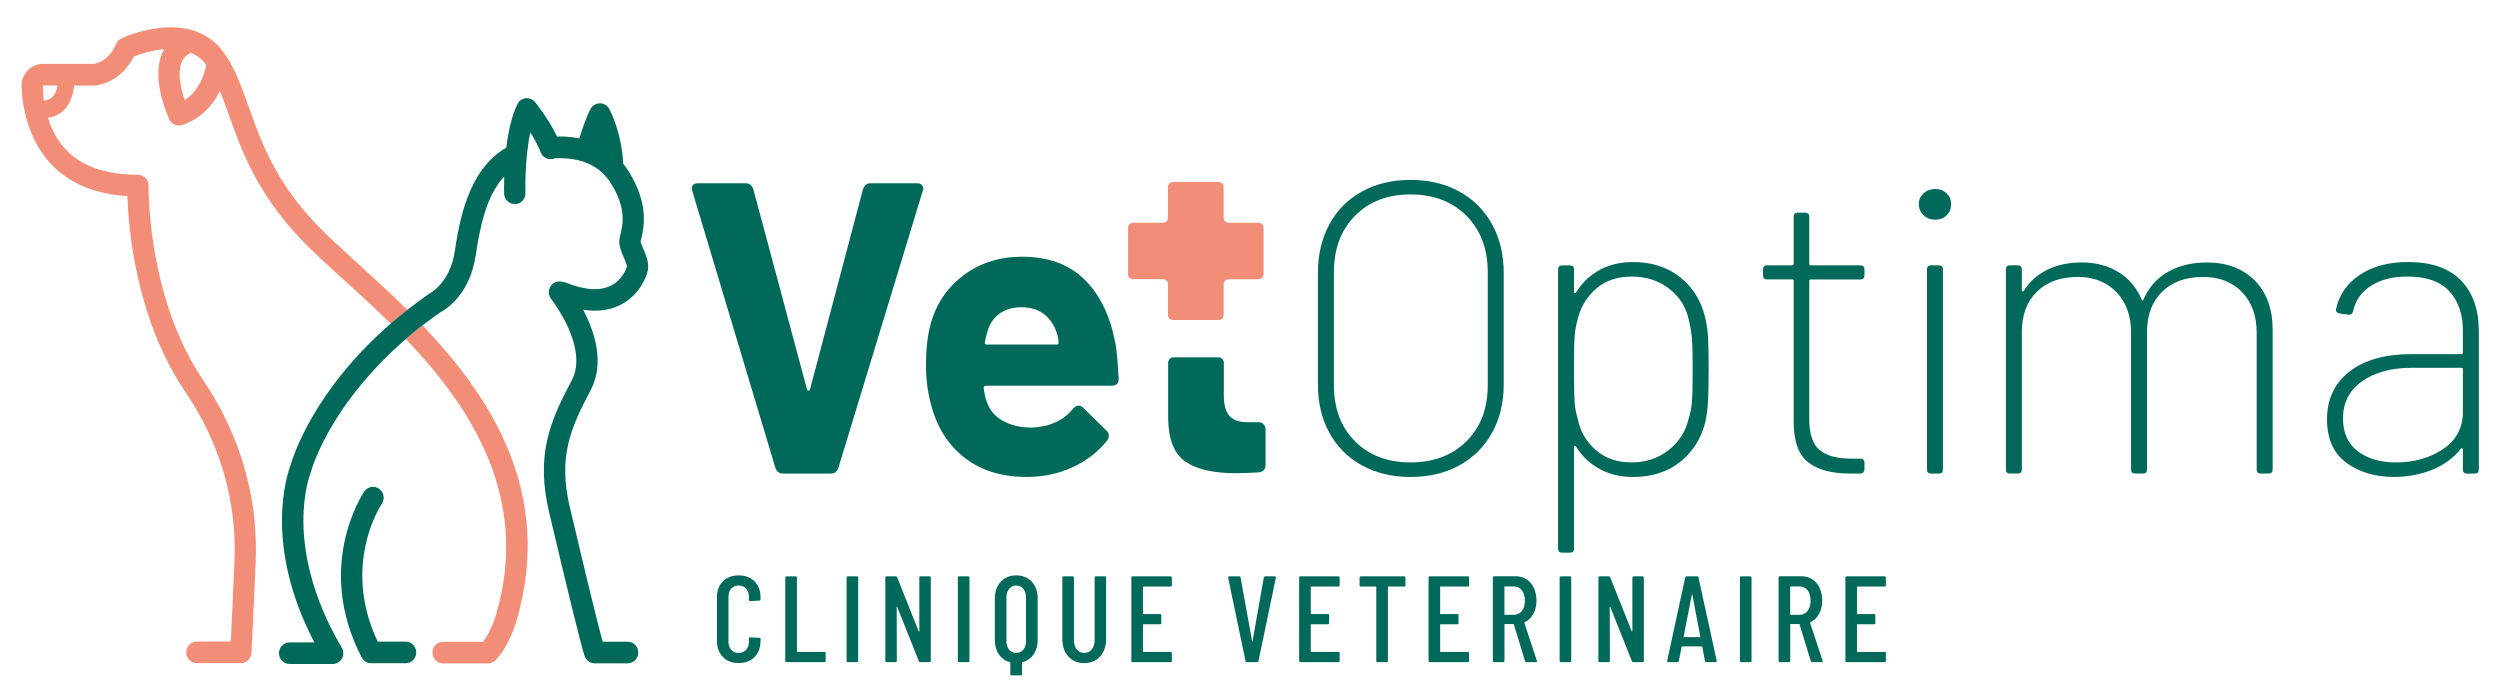 <svg width="165" height="46" viewBox="0 0 165 46" fill="none" xmlns="http://www.w3.org/2000/svg">
<path d="M60.518 12.094H57.465C57.214 12.094 57.043 12.23 56.952 12.504L53.468 25.672C53.45 25.745 53.415 25.781 53.361 25.781C53.307 25.781 53.27 25.745 53.254 25.672L49.717 12.476C49.626 12.221 49.455 12.094 49.203 12.094H46.07C45.8 12.094 45.666 12.213 45.666 12.449C45.666 12.522 45.674 12.577 45.693 12.612L51.175 30.874C51.263 31.129 51.435 31.257 51.688 31.257H54.821C55.073 31.257 55.244 31.129 55.335 30.874L60.897 12.612C60.951 12.466 60.943 12.343 60.871 12.242C60.796 12.144 60.681 12.094 60.518 12.094Z" fill="#00695A"/>
<path d="M73.076 29.068C73.149 28.976 73.184 28.867 73.184 28.739C73.184 28.631 73.13 28.52 73.021 28.411L71.482 26.906C71.391 26.816 71.292 26.77 71.185 26.77C71.059 26.77 70.942 26.835 70.835 26.962C70.203 27.748 69.296 28.167 68.108 28.221C67.351 28.221 66.707 28.07 66.177 27.769C65.645 27.468 65.29 27.035 65.111 26.469C65.039 26.287 64.977 26.003 64.921 25.62C64.921 25.511 64.975 25.457 65.084 25.457H73.376C73.681 25.457 73.833 25.302 73.833 24.991C73.798 24.261 73.743 23.594 73.672 22.992C73.365 21.074 72.695 19.588 71.659 18.53C70.624 17.472 69.224 16.943 67.46 16.943C65.965 16.943 64.674 17.352 63.585 18.174C62.496 18.996 61.77 20.081 61.411 21.432C61.213 22.162 61.114 23.056 61.114 24.114C61.114 25.009 61.221 25.858 61.438 26.661C61.815 28.158 62.55 29.335 63.639 30.193C64.728 31.05 66.099 31.479 67.757 31.479C68.855 31.479 69.867 31.263 70.795 30.835C71.721 30.406 72.483 29.816 73.076 29.068ZM65.002 22.58C65.02 22.471 65.074 22.241 65.165 21.896C65.309 21.386 65.573 20.988 65.961 20.704C66.349 20.422 66.829 20.28 67.407 20.28C68.019 20.28 68.522 20.434 68.918 20.744C69.314 21.055 69.593 21.474 69.756 22.003C69.828 22.222 69.863 22.431 69.863 22.632C69.863 22.705 69.818 22.741 69.727 22.741H65.136C65.029 22.743 64.983 22.688 65.002 22.58Z" fill="#00695A"/>
<path d="M83.069 27.863H82.312C81.772 27.863 81.38 27.723 81.137 27.439C80.893 27.157 80.772 26.713 80.772 26.111V23.941C80.772 23.744 80.615 23.585 80.421 23.585H77.449C77.255 23.585 77.098 23.744 77.098 23.941V27.617C77.117 29.005 77.494 29.954 78.233 30.465C78.971 30.975 80.087 31.232 81.582 31.232C81.888 31.232 82.382 31.213 83.067 31.177C83.373 31.142 83.527 30.977 83.527 30.684V28.33C83.527 28.07 83.323 27.863 83.069 27.863Z" fill="#00695A"/>
<path d="M96.315 12.642C95.386 12.131 94.312 11.874 93.087 11.874C91.88 11.874 90.814 12.131 89.886 12.642C88.958 13.152 88.242 13.873 87.739 14.806C87.236 15.736 86.982 16.805 86.982 18.009V25.373C86.982 26.578 87.233 27.642 87.739 28.564C88.242 29.486 88.958 30.203 89.886 30.713C90.812 31.224 91.88 31.481 93.087 31.481C94.312 31.481 95.386 31.226 96.315 30.713C97.243 30.203 97.963 29.486 98.476 28.564C98.99 27.642 99.245 26.58 99.245 25.373V18.007C99.245 16.802 98.99 15.734 98.476 14.804C97.963 13.873 97.243 13.152 96.315 12.642ZM98.192 25.425C98.192 26.958 97.723 28.192 96.787 29.122C95.851 30.053 94.617 30.519 93.087 30.519C91.575 30.519 90.354 30.055 89.428 29.122C88.5 28.192 88.038 26.958 88.038 25.425V17.98C88.038 16.428 88.502 15.182 89.428 14.243C90.354 13.304 91.575 12.834 93.087 12.834C94.617 12.834 95.851 13.304 96.787 14.243C97.723 15.184 98.192 16.43 98.192 17.98V25.425Z" fill="#00695A"/>
<path d="M112.771 24.359C112.771 23.429 112.759 22.722 112.73 22.237C112.703 21.754 112.635 21.311 112.528 20.909C112.258 19.813 111.705 18.937 110.868 18.281C110.03 17.624 108.999 17.296 107.776 17.296C106.947 17.296 106.215 17.47 105.575 17.817C104.936 18.164 104.418 18.657 104.022 19.295C103.985 19.33 103.954 19.349 103.927 19.349C103.901 19.349 103.886 19.322 103.886 19.268V17.789C103.886 17.608 103.795 17.515 103.616 17.515H103.102C102.923 17.515 102.832 17.608 102.832 17.789V36.204C102.832 36.386 102.923 36.478 103.102 36.478H103.616C103.795 36.478 103.886 36.386 103.886 36.204V29.507C103.886 29.453 103.898 29.425 103.927 29.425C103.954 29.425 103.985 29.444 104.022 29.48C104.4 30.101 104.913 30.588 105.561 30.945C106.208 31.301 106.947 31.481 107.776 31.481C109.018 31.481 110.059 31.148 110.894 30.481C111.732 29.814 112.285 28.934 112.555 27.838C112.643 27.437 112.703 26.985 112.73 26.483C112.757 25.98 112.771 25.271 112.771 24.359ZM111.664 26.548C111.629 26.95 111.556 27.316 111.447 27.644C111.249 28.484 110.808 29.172 110.123 29.712C109.438 30.249 108.62 30.519 107.665 30.519C106.728 30.519 105.944 30.245 105.315 29.697C104.684 29.149 104.288 28.455 104.127 27.617C104.02 27.288 103.952 26.929 103.925 26.536C103.898 26.143 103.884 25.417 103.884 24.359C103.884 23.318 103.896 22.607 103.925 22.224C103.952 21.842 104.01 21.494 104.101 21.183C104.28 20.345 104.682 19.646 105.303 19.088C105.924 18.532 106.722 18.254 107.693 18.254C108.665 18.254 109.498 18.527 110.191 19.075C110.884 19.623 111.311 20.326 111.474 21.183C111.565 21.549 111.627 21.927 111.664 22.318C111.699 22.711 111.717 23.41 111.717 24.413C111.717 25.436 111.699 26.147 111.664 26.548Z" fill="#00695A"/>
<path d="M122.785 17.514H119.518C119.446 17.514 119.411 17.478 119.411 17.405V14.31C119.411 14.128 119.32 14.036 119.14 14.036H118.654C118.474 14.036 118.383 14.128 118.383 14.31V17.403C118.383 17.476 118.348 17.511 118.276 17.511H116.628C116.449 17.511 116.358 17.603 116.358 17.785V18.168C116.358 18.35 116.449 18.442 116.628 18.442H118.276C118.348 18.442 118.383 18.48 118.383 18.551V27.832C118.383 29.128 118.703 30.023 119.342 30.515C119.982 31.008 120.904 31.255 122.11 31.255H122.785C122.964 31.236 123.055 31.136 123.055 30.954V30.544C123.055 30.362 122.964 30.27 122.785 30.27H122.191C121.236 30.27 120.535 30.078 120.085 29.695C119.635 29.312 119.411 28.627 119.411 27.642V18.555C119.411 18.482 119.446 18.446 119.518 18.446H122.785C122.964 18.446 123.055 18.356 123.055 18.172V17.79C123.055 17.605 122.964 17.514 122.785 17.514Z" fill="#00695A"/>
<path d="M128.234 30.985V17.787C128.234 17.605 128.143 17.514 127.964 17.514H127.45C127.271 17.514 127.18 17.605 127.18 17.787V30.983C127.18 31.165 127.269 31.257 127.45 31.257H127.964C128.145 31.259 128.234 31.167 128.234 30.985Z" fill="#00695A"/>
<path d="M128.477 14.214C128.675 14.022 128.774 13.771 128.774 13.461C128.774 13.187 128.675 12.955 128.477 12.763C128.279 12.57 128.028 12.476 127.72 12.476C127.413 12.476 127.157 12.573 126.951 12.763C126.743 12.955 126.64 13.187 126.64 13.461C126.64 13.754 126.743 14.001 126.951 14.201C127.157 14.402 127.415 14.502 127.72 14.502C128.028 14.502 128.279 14.406 128.477 14.214Z" fill="#00695A"/>
<path d="M145.65 17.323C144.66 17.323 143.8 17.532 143.069 17.953C142.339 18.373 141.805 18.983 141.463 19.786C141.444 19.822 141.428 19.841 141.409 19.841C141.391 19.841 141.374 19.822 141.356 19.786C141.032 19.002 140.522 18.394 139.829 17.965C139.136 17.537 138.322 17.321 137.385 17.321C136.54 17.321 135.787 17.482 135.131 17.8C134.473 18.12 133.955 18.58 133.578 19.182C133.541 19.22 133.51 19.236 133.483 19.236C133.456 19.236 133.442 19.209 133.442 19.155V17.785C133.442 17.603 133.351 17.511 133.172 17.511H132.658C132.479 17.511 132.388 17.603 132.388 17.785V30.981C132.388 31.163 132.479 31.255 132.658 31.255H133.172C133.351 31.255 133.442 31.163 133.442 30.981V21.919C133.442 20.788 133.774 19.897 134.44 19.249C135.106 18.601 136.005 18.277 137.14 18.277C138.183 18.277 139.031 18.609 139.679 19.276C140.326 19.943 140.65 20.842 140.65 21.973V30.981C140.65 31.163 140.741 31.255 140.92 31.255H141.434C141.613 31.255 141.704 31.163 141.704 30.981V21.919C141.704 20.788 142.038 19.897 142.704 19.249C143.371 18.601 144.27 18.277 145.404 18.277C146.466 18.277 147.322 18.609 147.97 19.276C148.618 19.943 148.941 20.842 148.941 21.973V30.981C148.941 31.163 149.032 31.255 149.212 31.255H149.725C149.905 31.255 149.995 31.163 149.995 30.981V21.781C149.995 20.395 149.599 19.303 148.807 18.509C148.017 17.718 146.963 17.323 145.65 17.323Z" fill="#00695A"/>
<path d="M162.428 18.513C161.644 17.702 160.479 17.294 158.93 17.294C157.651 17.294 156.589 17.576 155.743 18.143C154.898 18.709 154.376 19.466 154.178 20.416C154.159 20.489 154.174 20.547 154.219 20.593C154.265 20.639 154.331 20.671 154.421 20.69L154.989 20.771C155.152 20.79 155.259 20.708 155.312 20.524C155.457 19.83 155.842 19.278 156.474 18.868C157.105 18.459 157.905 18.252 158.876 18.252C160.137 18.252 161.065 18.576 161.659 19.224C162.253 19.872 162.55 20.744 162.55 21.84V23.264C162.55 23.337 162.515 23.372 162.442 23.372H159.147C157.418 23.372 156.059 23.755 155.069 24.522C154.079 25.29 153.584 26.339 153.584 27.671C153.584 28.968 154.011 29.925 154.867 30.546C155.723 31.167 156.762 31.477 157.985 31.477C158.903 31.477 159.755 31.316 160.537 30.998C161.32 30.678 161.945 30.218 162.414 29.616C162.449 29.58 162.482 29.57 162.508 29.588C162.535 29.607 162.55 29.634 162.55 29.67V30.985C162.55 31.167 162.64 31.259 162.82 31.259H163.333C163.513 31.259 163.604 31.167 163.604 30.985V21.869C163.604 20.443 163.212 19.326 162.428 18.513ZM162.55 27.178C162.55 28.236 162.112 29.057 161.24 29.643C160.368 30.226 159.328 30.519 158.122 30.519C157.094 30.519 156.259 30.272 155.609 29.779C154.962 29.285 154.638 28.566 154.638 27.617C154.638 26.578 155.057 25.76 155.894 25.166C156.731 24.572 157.825 24.276 159.175 24.276H162.445C162.517 24.276 162.552 24.311 162.552 24.384V27.178H162.55Z" fill="#00695A"/>
<path d="M77.412 21.12H80.435C80.615 21.12 80.761 20.972 80.761 20.79V18.762C80.761 18.58 80.908 18.431 81.087 18.431H83.071C83.251 18.431 83.397 18.283 83.397 18.101V15.034C83.397 14.852 83.251 14.703 83.071 14.703H81.087C80.908 14.703 80.761 14.555 80.761 14.373V12.345C80.761 12.163 80.615 12.014 80.435 12.014H77.412C77.232 12.014 77.086 12.163 77.086 12.345V14.373C77.086 14.555 76.939 14.703 76.76 14.703H74.776C74.597 14.703 74.45 14.852 74.45 15.034V18.099C74.45 18.281 74.597 18.429 74.776 18.429H76.76C76.939 18.429 77.086 18.578 77.086 18.76V20.788C77.084 20.974 77.23 21.12 77.412 21.12Z" fill="#F28E77"/>
<path d="M48.753 37.975C48.322 37.975 47.976 38.107 47.712 38.37C47.45 38.634 47.318 38.987 47.318 39.428V42.299C47.318 42.74 47.45 43.096 47.712 43.361C47.976 43.629 48.322 43.761 48.753 43.761C49.189 43.761 49.539 43.627 49.801 43.361C50.065 43.094 50.195 42.74 50.195 42.299V42.178C50.195 42.123 50.168 42.096 50.115 42.096L49.508 42.065C49.455 42.065 49.428 42.092 49.428 42.147V42.358C49.428 42.579 49.366 42.757 49.24 42.891C49.114 43.027 48.951 43.094 48.749 43.094C48.547 43.094 48.384 43.027 48.263 42.891C48.141 42.757 48.079 42.579 48.079 42.358V39.382C48.079 39.161 48.141 38.983 48.263 38.849C48.384 38.715 48.547 38.646 48.749 38.646C48.951 38.646 49.114 38.713 49.24 38.849C49.364 38.985 49.428 39.163 49.428 39.382V39.591C49.428 39.646 49.455 39.673 49.508 39.673L50.115 39.639C50.168 39.639 50.195 39.612 50.195 39.558V39.428C50.195 38.987 50.063 38.634 49.801 38.37C49.539 38.107 49.191 37.975 48.753 37.975Z" fill="#00695A"/>
<path d="M54.415 43.027H52.629C52.608 43.027 52.596 43.016 52.596 42.995V38.121C52.596 38.067 52.569 38.04 52.515 38.04H51.909C51.855 38.04 51.829 38.067 51.829 38.121V43.618C51.829 43.673 51.855 43.7 51.909 43.7H54.413C54.467 43.7 54.493 43.673 54.493 43.618V43.108C54.495 43.054 54.469 43.027 54.415 43.027Z" fill="#00695A"/>
<path d="M56.56 38.04H55.953C55.9 38.04 55.873 38.067 55.873 38.121V43.618C55.873 43.673 55.9 43.7 55.953 43.7H56.56C56.614 43.7 56.64 43.673 56.64 43.618V38.121C56.64 38.067 56.614 38.04 56.56 38.04Z" fill="#00695A"/>
<path d="M61.353 38.04H60.755C60.702 38.04 60.675 38.067 60.675 38.121V41.661C60.675 41.678 60.67 41.687 60.658 41.691C60.648 41.693 60.64 41.687 60.633 41.67L59.214 38.105C59.198 38.061 59.169 38.04 59.126 38.04H58.511C58.457 38.04 58.431 38.067 58.431 38.121V43.618C58.431 43.673 58.457 43.7 58.511 43.7H59.109C59.163 43.7 59.19 43.673 59.19 43.618L59.181 40.07C59.181 40.053 59.185 40.045 59.198 40.045C59.208 40.045 59.217 40.053 59.223 40.07L60.642 43.635C60.658 43.679 60.687 43.7 60.728 43.7H61.351C61.405 43.7 61.432 43.673 61.432 43.618V38.121C61.434 38.067 61.407 38.04 61.353 38.04Z" fill="#00695A"/>
<path d="M63.904 38.04H63.298C63.245 38.04 63.218 38.067 63.218 38.121V43.618C63.218 43.673 63.245 43.7 63.298 43.7H63.904C63.958 43.7 63.985 43.673 63.985 43.618V38.121C63.985 38.067 63.958 38.04 63.904 38.04Z" fill="#00695A"/>
<path d="M67.07 37.975C66.65 37.975 66.309 38.115 66.049 38.395C65.79 38.676 65.66 39.041 65.66 39.495V42.243C65.66 42.615 65.748 42.931 65.926 43.188C66.103 43.447 66.347 43.618 66.656 43.704C66.672 43.715 66.681 43.729 66.681 43.744V44.497C66.681 44.551 66.707 44.578 66.761 44.578H67.376C67.429 44.578 67.456 44.551 67.456 44.497V43.744C67.456 43.727 67.464 43.715 67.481 43.704C67.788 43.623 68.034 43.453 68.215 43.19C68.397 42.928 68.485 42.613 68.485 42.241V39.493C68.485 39.039 68.355 38.673 68.096 38.393C67.832 38.115 67.491 37.975 67.07 37.975ZM67.716 42.324C67.716 42.55 67.656 42.736 67.537 42.878C67.417 43.02 67.262 43.092 67.07 43.092C66.879 43.092 66.724 43.02 66.604 42.878C66.485 42.736 66.425 42.55 66.425 42.324V39.414C66.425 39.188 66.485 39.002 66.604 38.86C66.724 38.717 66.879 38.644 67.07 38.644C67.262 38.644 67.417 38.715 67.537 38.86C67.656 39.002 67.716 39.188 67.716 39.414V42.324Z" fill="#00695A"/>
<path d="M72.932 38.04H72.326C72.272 38.04 72.245 38.067 72.245 38.121V42.245C72.245 42.498 72.183 42.703 72.058 42.859C71.932 43.016 71.767 43.094 71.558 43.094C71.356 43.094 71.193 43.016 71.067 42.859C70.942 42.703 70.88 42.498 70.88 42.245V38.121C70.88 38.067 70.853 38.04 70.799 38.04H70.193C70.139 38.04 70.113 38.067 70.113 38.121V42.163C70.113 42.642 70.245 43.029 70.507 43.324C70.769 43.616 71.119 43.765 71.554 43.765C71.99 43.765 72.342 43.618 72.606 43.324C72.872 43.031 73.004 42.644 73.004 42.163V38.121C73.01 38.067 72.984 38.04 72.932 38.04Z" fill="#00695A"/>
<path d="M77.261 38.04H74.749C74.695 38.04 74.669 38.067 74.669 38.121V43.618C74.669 43.673 74.695 43.7 74.749 43.7H77.261C77.315 43.7 77.342 43.673 77.342 43.618V43.108C77.342 43.054 77.315 43.027 77.261 43.027H75.467C75.446 43.027 75.434 43.016 75.434 42.995V41.233C75.434 41.212 75.444 41.201 75.467 41.201H76.566C76.62 41.201 76.647 41.174 76.647 41.12V40.61C76.647 40.555 76.62 40.528 76.566 40.528H75.467C75.446 40.528 75.434 40.518 75.434 40.497V38.742C75.434 38.722 75.444 38.711 75.467 38.711H77.261C77.315 38.711 77.342 38.684 77.342 38.63V38.119C77.342 38.067 77.315 38.04 77.261 38.04Z" fill="#00695A"/>
<path d="M84.136 38.04H83.498C83.451 38.04 83.422 38.065 83.412 38.113L82.669 42.31C82.663 42.32 82.659 42.326 82.653 42.326C82.648 42.326 82.642 42.32 82.636 42.31L81.879 38.113C81.873 38.065 81.844 38.04 81.79 38.04H81.128C81.081 38.04 81.056 38.065 81.056 38.113V38.13L82.205 43.627C82.215 43.675 82.244 43.7 82.294 43.7H82.972C83.026 43.7 83.055 43.675 83.059 43.627L84.208 38.13C84.218 38.069 84.193 38.04 84.136 38.04Z" fill="#00695A"/>
<path d="M88.337 38.04H85.825C85.771 38.04 85.744 38.067 85.744 38.121V43.618C85.744 43.673 85.771 43.7 85.825 43.7H88.337C88.391 43.7 88.417 43.673 88.417 43.618V43.108C88.417 43.054 88.391 43.027 88.337 43.027H86.543C86.522 43.027 86.51 43.016 86.51 42.995V41.233C86.51 41.212 86.52 41.201 86.543 41.201H87.642C87.695 41.201 87.722 41.174 87.722 41.12V40.61C87.722 40.555 87.695 40.528 87.642 40.528H86.543C86.522 40.528 86.51 40.518 86.51 40.497V38.742C86.51 38.722 86.52 38.711 86.543 38.711H88.337C88.391 38.711 88.417 38.684 88.417 38.63V38.119C88.417 38.067 88.391 38.04 88.337 38.04Z" fill="#00695A"/>
<path d="M92.674 38.04H89.812C89.758 38.04 89.731 38.067 89.731 38.121V38.632C89.731 38.686 89.758 38.713 89.812 38.713H90.802C90.822 38.713 90.835 38.724 90.835 38.745V43.618C90.835 43.673 90.861 43.7 90.915 43.7H91.521C91.575 43.7 91.602 43.673 91.602 43.618V38.745C91.602 38.724 91.612 38.713 91.633 38.713H92.678C92.732 38.713 92.759 38.686 92.759 38.632V38.121C92.755 38.067 92.728 38.04 92.674 38.04Z" fill="#00695A"/>
<path d="M96.878 38.04H94.366C94.312 38.04 94.285 38.067 94.285 38.121V43.618C94.285 43.673 94.312 43.7 94.366 43.7H96.878C96.931 43.7 96.958 43.673 96.958 43.618V43.108C96.958 43.054 96.931 43.027 96.878 43.027H95.083C95.063 43.027 95.05 43.016 95.05 42.995V41.233C95.05 41.212 95.061 41.201 95.083 41.201H96.183C96.236 41.201 96.263 41.174 96.263 41.12V40.61C96.263 40.555 96.236 40.528 96.183 40.528H95.083C95.063 40.528 95.05 40.518 95.05 40.497V38.742C95.05 38.722 95.061 38.711 95.083 38.711H96.878C96.931 38.711 96.958 38.684 96.958 38.63V38.119C96.956 38.067 96.931 38.04 96.878 38.04Z" fill="#00695A"/>
<path d="M100.609 41.111C100.603 41.095 100.609 41.08 100.625 41.063C100.864 40.955 101.054 40.777 101.194 40.526C101.335 40.275 101.407 39.98 101.407 39.642C101.407 39.33 101.349 39.05 101.236 38.805C101.122 38.561 100.961 38.37 100.753 38.234C100.547 38.101 100.306 38.032 100.035 38.032H98.608C98.555 38.032 98.528 38.059 98.528 38.113V43.618C98.528 43.673 98.555 43.7 98.608 43.7H99.215C99.268 43.7 99.295 43.673 99.295 43.618V41.218C99.295 41.197 99.305 41.187 99.328 41.187H99.879C99.895 41.187 99.905 41.195 99.912 41.212L100.654 43.637C100.671 43.681 100.702 43.702 100.749 43.702H101.372C101.419 43.702 101.444 43.683 101.444 43.646L101.436 43.614L100.609 41.111ZM99.916 40.578H99.326C99.305 40.578 99.293 40.568 99.293 40.547V38.736C99.293 38.715 99.303 38.705 99.326 38.705H99.916C100.134 38.705 100.31 38.791 100.442 38.96C100.574 39.129 100.642 39.359 100.642 39.652C100.642 39.932 100.576 40.158 100.442 40.327C100.31 40.493 100.132 40.578 99.916 40.578Z" fill="#00695A"/>
<path d="M103.622 38.04H103.016C102.962 38.04 102.935 38.067 102.935 38.121V43.618C102.935 43.673 102.962 43.7 103.016 43.7H103.622C103.676 43.7 103.702 43.673 103.702 43.618V38.121C103.702 38.067 103.676 38.04 103.622 38.04Z" fill="#00695A"/>
<path d="M108.415 38.04H107.817C107.764 38.04 107.737 38.067 107.737 38.121V41.661C107.737 41.678 107.733 41.687 107.72 41.691C107.71 41.693 107.702 41.687 107.695 41.67L106.276 38.105C106.26 38.061 106.231 38.04 106.188 38.04H105.573C105.52 38.04 105.493 38.067 105.493 38.121V43.618C105.493 43.673 105.52 43.7 105.573 43.7H106.171C106.225 43.7 106.252 43.673 106.252 43.618L106.243 40.07C106.243 40.053 106.248 40.045 106.26 40.045C106.27 40.045 106.279 40.053 106.285 40.07L107.704 43.635C107.72 43.679 107.749 43.7 107.79 43.7H108.413C108.467 43.7 108.494 43.673 108.494 43.618V38.121C108.496 38.067 108.469 38.04 108.415 38.04Z" fill="#00695A"/>
<path d="M112.012 38.04H111.311C111.264 38.04 111.235 38.065 111.222 38.113L110.034 43.61C110.028 43.637 110.032 43.658 110.047 43.675C110.059 43.692 110.08 43.7 110.107 43.7H110.713C110.767 43.7 110.795 43.675 110.802 43.627L110.985 42.696C110.985 42.686 110.989 42.678 110.998 42.671C111.006 42.667 111.014 42.663 111.026 42.663H112.311C112.322 42.663 112.332 42.665 112.34 42.671C112.349 42.678 112.353 42.686 112.353 42.696L112.528 43.627C112.538 43.675 112.567 43.7 112.615 43.7H113.231C113.279 43.7 113.303 43.675 113.303 43.627V43.61L112.099 38.113C112.095 38.065 112.066 38.04 112.012 38.04ZM112.196 42.05H111.144C111.128 42.05 111.119 42.04 111.119 42.017L111.662 39.253C111.666 39.236 111.672 39.228 111.678 39.228C111.682 39.228 111.689 39.236 111.695 39.253L112.221 42.017C112.219 42.04 112.21 42.05 112.196 42.05Z" fill="#00695A"/>
<path d="M115.521 38.04H114.914C114.861 38.04 114.834 38.067 114.834 38.121V43.618C114.834 43.673 114.861 43.7 114.914 43.7H115.521C115.574 43.7 115.601 43.673 115.601 43.618V38.121C115.601 38.067 115.574 38.04 115.521 38.04Z" fill="#00695A"/>
<path d="M119.468 41.111C119.462 41.095 119.468 41.08 119.485 41.063C119.724 40.955 119.914 40.777 120.054 40.526C120.194 40.275 120.266 39.98 120.266 39.642C120.266 39.33 120.209 39.05 120.095 38.805C119.982 38.561 119.821 38.37 119.613 38.234C119.406 38.101 119.165 38.032 118.895 38.032H117.468C117.414 38.032 117.387 38.059 117.387 38.113V43.618C117.387 43.673 117.414 43.7 117.468 43.7H118.074C118.128 43.7 118.154 43.673 118.154 43.618V41.218C118.154 41.197 118.165 41.187 118.187 41.187H118.738C118.755 41.187 118.765 41.195 118.771 41.212L119.514 43.637C119.53 43.681 119.561 43.702 119.609 43.702H120.231C120.279 43.702 120.304 43.683 120.304 43.646L120.295 43.614L119.468 41.111ZM118.773 40.578H118.183C118.163 40.578 118.15 40.568 118.15 40.547V38.736C118.15 38.715 118.161 38.705 118.183 38.705H118.773C118.992 38.705 119.167 38.791 119.299 38.96C119.431 39.129 119.499 39.359 119.499 39.652C119.499 39.932 119.433 40.158 119.299 40.327C119.167 40.493 118.992 40.578 118.773 40.578Z" fill="#00695A"/>
<path d="M124.387 38.04H121.875C121.822 38.04 121.795 38.067 121.795 38.121V43.618C121.795 43.673 121.822 43.7 121.875 43.7H124.387C124.441 43.7 124.468 43.673 124.468 43.618V43.108C124.468 43.054 124.441 43.027 124.387 43.027H122.593C122.572 43.027 122.56 43.016 122.56 42.995V41.233C122.56 41.212 122.57 41.201 122.593 41.201H123.692C123.746 41.201 123.773 41.174 123.773 41.12V40.61C123.773 40.555 123.746 40.528 123.692 40.528H122.593C122.572 40.528 122.56 40.518 122.56 40.497V38.742C122.56 38.722 122.57 38.711 122.593 38.711H124.387C124.441 38.711 124.468 38.684 124.468 38.63V38.119C124.468 38.067 124.441 38.04 124.387 38.04Z" fill="#00695A"/>
<path d="M27.889 21.478C27.501 21.779 27.136 22.08 26.788 22.381C31.08 26.872 34.994 32.825 32.755 40.513C32.752 40.52 32.75 40.526 32.75 40.532C32.668 40.848 32.365 41.724 31.884 42.358H29.242C28.854 42.358 28.539 42.678 28.539 43.071C28.539 43.464 28.854 43.784 29.242 43.784H32.208C32.402 43.784 32.585 43.702 32.719 43.56C33.641 42.571 34.066 41.063 34.108 40.909C36.537 32.547 32.41 26.216 27.889 21.478Z" fill="#F28E77"/>
<path d="M23.591 17.369C22.525 16.401 21.605 15.565 20.883 14.808C18.16 11.956 17.228 9.342 16.407 7.036C15.906 5.629 15.473 4.412 14.71 3.394C13.782 2.156 12.307 1.623 10.444 1.853C9.127 2.014 8.066 2.507 8.021 2.528C7.862 2.601 7.736 2.733 7.668 2.896C7.192 4.033 6.326 4.199 6.202 4.215H2.838C2.45 4.215 2.087 4.372 1.819 4.654C1.549 4.939 1.407 5.313 1.421 5.706C1.477 7.347 2.151 12.579 8.411 12.938C8.469 14.986 8.935 21.007 12.255 25.902C14.522 29.241 15.634 33.078 15.475 36.996C15.378 39.38 15.281 41.356 15.229 42.341H12.994C12.606 42.341 12.29 42.661 12.29 43.054C12.29 43.447 12.606 43.767 12.994 43.767H15.894C16.267 43.767 16.574 43.472 16.595 43.094C16.597 43.069 16.735 40.48 16.875 37.057C17.049 32.829 15.85 28.694 13.41 25.095C9.694 19.613 9.807 12.334 9.807 12.263C9.811 12.071 9.739 11.887 9.607 11.749C9.475 11.611 9.294 11.534 9.104 11.534C5.228 11.534 3.739 9.681 3.17 7.764C3.416 7.751 3.684 7.653 3.939 7.492C4.449 7.17 4.816 6.49 4.894 5.643H6.235C6.251 5.643 6.268 5.643 6.284 5.641C6.355 5.637 7.947 5.501 8.834 3.728C9.205 3.582 9.985 3.316 10.843 3.245C10.836 3.256 10.83 3.266 10.824 3.276C10.228 4.349 10.339 5.888 11.158 7.849C11.27 8.117 11.527 8.284 11.806 8.284C11.859 8.284 11.911 8.278 11.965 8.265C12.045 8.247 13.61 7.853 14.516 6.005C14.708 6.476 14.889 6.984 15.083 7.523C15.91 9.844 16.939 12.732 19.872 15.801C20.629 16.593 21.568 17.447 22.652 18.431C23.634 19.322 24.709 20.299 25.787 21.367C26.136 21.064 26.503 20.761 26.887 20.459C25.754 19.332 24.622 18.306 23.591 17.369ZM3.391 6.455C3.23 6.57 2.989 6.655 2.885 6.628C2.867 6.442 2.83 5.829 2.826 5.658L2.838 5.641H3.783C3.758 6.101 3.496 6.379 3.391 6.455ZM12.196 6.609C11.806 5.457 11.748 4.544 12.039 3.996C12.21 3.674 12.472 3.542 12.614 3.49C12.979 3.651 13.316 3.893 13.588 4.257C13.596 4.268 13.604 4.28 13.613 4.293C13.342 5.622 12.678 6.292 12.196 6.609Z" fill="#F28E77"/>
<path d="M29.03 20.633C29.411 20.436 30.993 19.479 31.395 16.867C31.628 15.356 31.991 13.024 33.278 11.648C33.26 12.29 33.272 12.734 33.274 12.784C33.287 13.168 33.6 13.472 33.975 13.472C33.984 13.472 33.992 13.472 34 13.472C34.388 13.459 34.693 13.129 34.679 12.736C34.677 12.709 34.613 10.513 35.005 8.744C35.258 9.146 35.518 9.61 35.679 10.045C35.817 10.413 36.222 10.599 36.585 10.461C36.593 10.459 36.599 10.453 36.607 10.45C37.403 10.398 39.243 10.461 40.25 11.991C41.372 13.697 41.103 14.829 40.957 15.437C40.912 15.625 40.873 15.788 40.873 15.956C40.873 16.303 41.021 16.648 41.165 16.982C41.244 17.164 41.374 17.465 41.378 17.58C41.334 17.767 41.069 18.442 40.394 18.812C39.65 19.222 38.62 19.167 37.335 18.649C37.263 18.619 37.191 18.607 37.119 18.603C36.906 18.54 36.667 18.58 36.481 18.732C36.18 18.979 36.133 19.429 36.376 19.734C36.383 19.742 37.044 20.581 37.531 21.695C37.946 22.645 38.317 24.004 37.742 25.087C36.3 27.803 35.347 30.017 36.242 33.81C37.556 39.378 38.344 42.569 38.583 43.292C38.678 43.583 38.948 43.779 39.249 43.779H41.425C41.813 43.779 42.129 43.459 42.129 43.066C42.129 42.673 41.813 42.353 41.425 42.353H39.775C39.437 41.114 38.684 38.032 37.61 33.477C36.828 30.168 37.645 28.273 38.979 25.762C39.942 23.949 39.229 21.85 38.49 20.441C38.75 20.48 39.006 20.506 39.247 20.506C39.918 20.506 40.524 20.357 41.062 20.06C42.176 19.448 42.657 18.343 42.756 17.844C42.855 17.342 42.64 16.846 42.452 16.407C42.389 16.259 42.294 16.037 42.277 15.96C42.285 15.918 42.304 15.835 42.32 15.768C42.487 15.065 42.879 13.421 41.415 11.197C41.324 11.059 41.229 10.931 41.13 10.81C41.04 8.74 40.246 7.251 40.211 7.186C40.089 6.963 39.856 6.821 39.604 6.818C39.602 6.818 39.598 6.818 39.596 6.818C39.346 6.818 39.115 6.952 38.989 7.172C38.727 7.628 38.416 8.55 38.235 9.133C37.674 9.022 37.162 9.001 36.768 9.012C36.222 7.87 35.359 6.793 35.318 6.741C35.166 6.553 34.931 6.457 34.693 6.484C34.454 6.511 34.248 6.662 34.143 6.879C33.755 7.686 33.538 8.746 33.417 9.744C30.851 11.213 30.302 14.716 30.005 16.64C29.681 18.735 28.312 19.393 28.275 19.42C27.788 19.761 27.326 20.104 26.887 20.449C26.503 20.75 26.136 21.053 25.787 21.357C20.672 25.802 19.324 30.184 19.173 30.722C18.961 31.274 17.358 35.903 20.747 42.399H19.115C18.727 42.399 18.412 42.719 18.412 43.112C18.412 43.505 18.727 43.825 19.115 43.825H21.951C22.205 43.825 22.438 43.687 22.564 43.464C22.69 43.24 22.685 42.966 22.555 42.746C20.489 39.248 20.039 36.3 20.025 34.446C20.01 32.438 20.487 31.236 20.491 31.228C20.503 31.198 20.514 31.165 20.522 31.134C20.526 31.119 20.908 29.71 22.147 27.715C23.028 26.299 24.496 24.357 26.788 22.373C27.136 22.072 27.501 21.77 27.889 21.469C28.252 21.195 28.63 20.913 29.03 20.633Z" fill="#00695A"/>
<path d="M25.016 32.257C24.696 32.035 24.257 32.116 24.038 32.443C23.902 32.643 20.763 37.413 23.873 43.393C23.995 43.627 24.234 43.773 24.496 43.773H26.769C27.157 43.773 27.473 43.453 27.473 43.06C27.473 42.667 27.157 42.347 26.769 42.347H24.929C22.545 37.331 25.088 33.415 25.202 33.248C25.418 32.921 25.338 32.478 25.016 32.257Z" fill="#00695A"/>
</svg>
